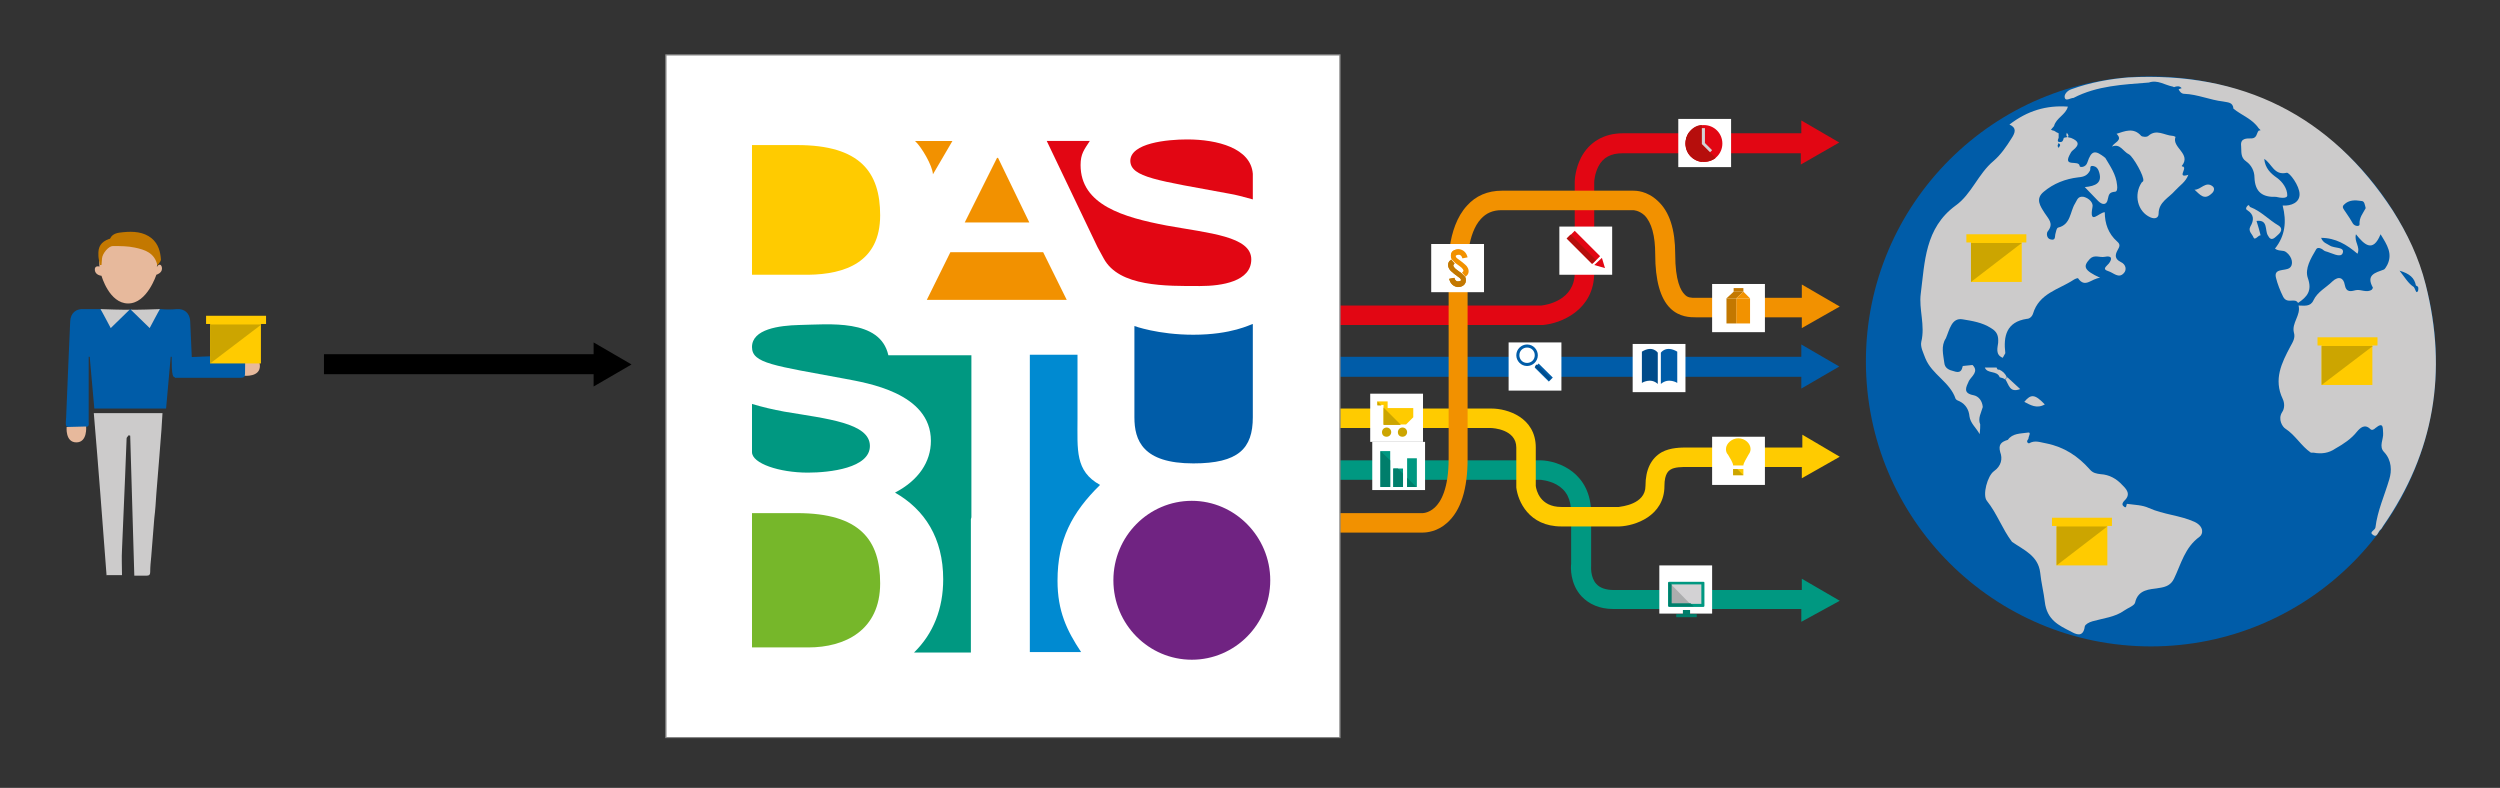 <?xml version="1.0" encoding="utf-8"?>
<!-- Generator: Adobe Illustrator 20.0.0, SVG Export Plug-In . SVG Version: 6.00 Build 0)  -->
<svg version="1.1" id="Layer_1" xmlns="http://www.w3.org/2000/svg" xmlns:xlink="http://www.w3.org/1999/xlink" x="0px" y="0px"
	 viewBox="0 0 487.7 153.7" style="enable-background:new 0 0 487.7 153.7;" xml:space="preserve">
<rect x="0" y="0" width="487.7" height="153.7" fill="#333333" stroke="none"/>
<style type="text/css">
	.st0{clip-path:url(#SVGID_2_);fill:#005CA8;}
	.st1{clip-path:url(#SVGID_4_);fill:#CCCBCB;}
	.st2{clip-path:url(#SVGID_6_);fill:#CCCBCB;}
	.st3{clip-path:url(#SVGID_8_);fill:#CCCBCB;}
	.st4{clip-path:url(#SVGID_10_);fill:#CCCBCB;}
	.st5{clip-path:url(#SVGID_12_);fill:#CCCBCB;}
	.st6{clip-path:url(#SVGID_14_);fill:#CCCBCB;}
	.st7{clip-path:url(#SVGID_16_);fill:#CCCBCB;}
	.st8{clip-path:url(#SVGID_18_);fill:#CCCBCB;}
	.st9{clip-path:url(#SVGID_20_);fill:#CCCBCB;}
	.st10{clip-path:url(#SVGID_22_);fill:#E20613;}
	.st11{clip-path:url(#SVGID_24_);fill:#009881;}
	.st12{fill:#005CA8;}
	.st13{clip-path:url(#SVGID_26_);fill:#FFCB00;}
	.st14{clip-path:url(#SVGID_28_);fill:#F29100;}
	.st15{fill:#FFFFFF;}
	.st16{fill:#004B8A;}
	.st17{clip-path:url(#SVGID_30_);fill:#005CA8;}
	.st18{clip-path:url(#SVGID_32_);fill:#C37800;}
	.st19{clip-path:url(#SVGID_34_);fill:#C37800;}
	.st20{clip-path:url(#SVGID_36_);fill:#F29100;}
	.st21{clip-path:url(#SVGID_38_);fill:#F29100;}
	.st22{clip-path:url(#SVGID_40_);fill:#C37800;}
	.st23{clip-path:url(#SVGID_42_);fill:#C37800;}
	.st24{fill:#E20613;}
	.st25{fill:#B60E0C;}
	.st26{clip-path:url(#SVGID_44_);fill:none;stroke:#868686;stroke-width:0.256;}
	.st27{clip-path:url(#SVGID_46_);fill:#E20613;}
	.st28{fill:#F29100;}
	.st29{clip-path:url(#SVGID_48_);fill:#005CA8;}
	.st30{clip-path:url(#SVGID_50_);fill:#E20613;}
	.st31{clip-path:url(#SVGID_52_);fill:#FFCB00;}
	.st32{clip-path:url(#SVGID_54_);fill:#F29100;}
	.st33{clip-path:url(#SVGID_56_);fill:#76B72A;}
	.st34{clip-path:url(#SVGID_58_);fill:#009881;}
	.st35{clip-path:url(#SVGID_60_);fill:#702382;}
	.st36{fill:#009881;}
	.st37{clip-path:url(#SVGID_62_);fill:#009881;}
	.st38{clip-path:url(#SVGID_64_);fill:#008AD1;}
	.st39{clip-path:url(#SVGID_66_);fill:#CCCBCB;}
	.st40{clip-path:url(#SVGID_68_);fill:#005CA8;}
	.st41{clip-path:url(#SVGID_70_);fill:#CCCBCB;}
	.st42{clip-path:url(#SVGID_72_);fill:#CCCBCB;}
	.st43{clip-path:url(#SVGID_74_);fill:#E7B99C;}
	.st44{clip-path:url(#SVGID_76_);fill:#E7B99C;}
	.st45{clip-path:url(#SVGID_78_);fill:#E7B99C;}
	.st46{clip-path:url(#SVGID_80_);fill:#C37800;}
	.st47{clip-path:url(#SVGID_82_);fill:#005CA8;}
	.st48{fill:#FFCB00;}
	.st49{fill:#CCA500;}
	.st50{clip-path:url(#SVGID_84_);fill:#E20613;}
	.st51{clip-path:url(#SVGID_86_);fill:#B60E0C;}
	.st52{clip-path:url(#SVGID_88_);fill:#B60E0C;}
	.st53{fill:#D3D2D4;}
	.st54{clip-path:url(#SVGID_90_);fill:#004B8A;}
	.st55{clip-path:url(#SVGID_92_);fill:#005CA8;}
	.st56{clip-path:url(#SVGID_94_);fill:#FFCB00;}
	.st57{clip-path:url(#SVGID_96_);fill:#CCA500;}
	.st58{clip-path:url(#SVGID_98_);fill:#CCA500;}
	.st59{fill:#F29200;}
	.st60{fill:#C37800;}
	.st61{fill:#007E6B;}
	.st62{fill:#ACADAE;}
	.st63{clip-path:url(#SVGID_100_);fill:#009881;}
	.st64{clip-path:url(#SVGID_102_);fill:#007E6B;}
</style>
<g>
	<g>
		<g>
			<defs>
				<rect id="SVGID_1_" x="12.7" y="10.6" width="462.6" height="133.4"/>
			</defs>
			<clipPath id="SVGID_2_">
				<use xlink:href="#SVGID_1_"  style="overflow:visible;"/>
			</clipPath>
			<path class="st0" d="M475.2,70.5c0,30.7-24.9,55.6-55.6,55.6c-30.7,0-55.6-24.9-55.6-55.6s24.9-55.6,55.6-55.6
				C450.3,14.9,475.2,39.7,475.2,70.5"/>
		</g>
		<g>
			<defs>
				<rect id="SVGID_3_" x="12.7" y="10.6" width="462.6" height="133.4"/>
			</defs>
			<clipPath id="SVGID_4_">
				<use xlink:href="#SVGID_3_"  style="overflow:visible;"/>
			</clipPath>
			<path class="st1" d="M461.5,40.6c-0.2-0.7-0.2-1.4-0.9-1.4c-1.2-0.2-2.4-0.2-3.3,0.7c-0.6,0.5,0,1,0.3,1.5c0.5,0.7,1,1.5,1.4,2.2
				c0.4,0.6,1.3,0.6,1.3,0.2C460.2,42.4,461,41.6,461.5,40.6 M470.9,56c0.2,0.3,0.3,0.7,0.5,1c0.1-0.1,0.3-0.1,0.3-0.2
				c0.1-0.5,0.2-0.9-0.4-1.1c-0.3-1.5-1.2-2.3-3.2-2.9C469.2,54.2,469.8,55.3,470.9,56 M455.6,87.5c-1.3,0.9-2.7,1.1-4.3,0.8
				c-0.2,0-0.3,0-0.5,0c-1.9-1.3-3-3.4-5-4.7c-0.5-0.3-1.5-1.8-0.6-3.2c0.5-0.7,0.5-1.8,0.1-2.6c-1.8-3.8-0.2-7,1.5-10.2
				c0.5-0.9,1-1.7,0.7-2.7c-0.5-1.9,1.4-3.4,0.9-5.3c1.1,0,2.3,0.3,2.9-1c0.8-1.7,2.5-2.5,3.7-3.7c1.3-1.2,2.2-0.6,2.4,0.6
				c0.3,1.7,1.3,1.3,2.2,1.1c1-0.2,2.1,0.6,3.1-0.1c0.1-0.1,0.2-0.3,0.2-0.4c-1.4-2.5,0.5-2.9,2.1-3.5c0.3-0.1,0.5-0.6,0.7-0.9
				c1.1-2.2,0-3.9-1.3-6c-1.5,3.7-3.2,2-4.8,0c-0.4,1.5,0.9,2.4,0.3,3.8c-2.1-1.8-4.3-3.1-7.1-3.1c0.4,1,1.1,1.1,1.7,1.5
				c0.9,0.6,3,0.2,2.5,1.5c-0.4,1-2.2-0.1-3.4-0.4c-0.3-0.1-0.5-0.4-0.8-0.5c-0.4-0.2-0.8-0.2-1,0.2c-1,1.7-2.2,3.7-1.6,5.5
				c0.9,2.5-0.1,3.7-1.9,4.9c-0.6-1.1-2.1,0.3-2.9-1.2c-0.6-1.2-1.1-2.5-1.4-3.7c-0.5-1.9,1.7-1.3,2.6-1.9c0.9-0.6,0.6-2.2-0.6-3.1
				c-0.6-0.5-1.4-0.1-2.2-0.7c2-2.5,2.3-5.3,1.5-8.4c1.7,0.1,3.3-0.6,3.3-2.2c0-1.7-2-4.3-2.5-4.2c-2.5,0.6-2.9-1.8-4.4-2.7
				c0.2,1.8,1.2,2.8,2.5,3.7c1.1,0.8,2,2.1,2,3.4c0,0.7-1.4,0.5-2.2,0.3c-2.6,0.1-4.1-0.9-4.2-3.8c0-1.2-0.6-2.4-1.6-3.1
				c-1.2-0.8-0.9-2-1-3c-0.2-1.6,1.1-1.5,2.1-1.5c1-0.1,0.9-1,1.3-1.5c0.1,0,0.3-0.1,0.4-0.1c-0.1-0.1-0.3-0.3-0.4-0.4
				c-1.2-1.8-3.3-2.5-4.9-3.8c-0.1-1.3-1.1-1.2-2-1.4c-2.6-0.3-5-1.4-7.6-1.5c-0.5,0-0.9-0.4-1.1-0.9c0.2-0.1,0.4-0.1,0.6-0.2
				c-0.4-0.5-1-0.4-1.5-0.2l-0.2-0.1c-1.6-0.3-3-1.4-4.7-0.8c-5,0.4-10.1,0.6-14.7,3c-0.6,0-1.5,0.7-1.7,0c-0.2-0.6,0.4-1.4,1.3-1.7
				c3.6-1.3,7.4-2,11.1-2.3c22.1-1.2,39.5,7.4,51.6,26c2.8,4.4,5.1,9.2,6.4,14.4c4.3,17,1.7,32.7-8.3,47.1c-0.2,0.3-0.3,0.6-0.6,0.8
				c-0.4,0.4-0.6,1.5-1.3,1c-1-0.6,0.3-0.9,0.4-1.5c0.4-3.3,1.8-6.3,2.7-9.4c0.5-1.6,0.5-3.7-1-5.3c-1.1-1.1-0.1-2.5-0.2-3.7
				c-0.1-0.8,0.2-2.4-1.5-1c-0.3,0.3-0.7,0.5-1,0.2c-1.1-1.1-2-0.2-2.6,0.5C458.7,85.6,457.2,86.6,455.6,87.5"/>
		</g>
		<g>
			<defs>
				<rect id="SVGID_5_" x="12.7" y="10.6" width="462.6" height="133.4"/>
			</defs>
			<clipPath id="SVGID_6_">
				<use xlink:href="#SVGID_5_"  style="overflow:visible;"/>
			</clipPath>
			<path class="st2" d="M401.6,27.9c-0.1,0.2-0.2,0.4-0.2,0.6c0,0.1,0.2,0.2,0.2,0.4c0.1-0.2,0.2-0.4,0.3-0.6
				C401.9,28.2,401.7,28,401.6,27.9 M382.9,71.4c0.6-0.1,1.3-0.1,1.9-0.2c1.3,1.3-0.2,2.2-0.7,3.1c-0.6,1.3-1.2,2.4,0.9,2.8
				c1,0.2,1.7,1.1,1.8,2.3c-0.3,1.1-1,2.2-0.5,3.4c0,0.5,0,0.9-0.1,1.9c-0.8-1.4-1.8-2.1-2-3.5c-0.1-1.2-0.7-2.3-1.9-2.9
				c-0.3-0.1-0.7-0.3-0.8-0.5c-1.1-3.3-4.6-4.7-5.9-7.9c-0.4-1.1-1-2.2-0.8-3.2c0.8-3.2-0.5-6.4-0.1-9.4c0.8-6.2,0.8-12.8,6.8-17.2
				c3.1-2.2,4.4-6.2,7.4-8.7c1.4-1.2,2.5-2.8,3.5-4.4c0.8-1.2,1-2.1-0.4-2.7c3.5-2.7,7.2-3.8,11.4-3.5c-0.4,1.6-2.3,2.2-2.7,3.8
				c-0.2,0.2-0.4,0.5-0.6,0.7c0.2,0.1,0.4,0.2,0.6,0.2c0.3,0.2,0.6,0.4,0.9,0.5c0,0.3,0,0.6,0,0.9c-0.2,0.4-0.3,0.8,0.2,0.8
				c0.6,0.1,0.7-0.4,0.8-0.8c0.5-0.2,1.4,0,0.6-1c-0.3,0.8,0.2,0.9,0.8,1c1.5,0.6,1.8,1.3,0.4,2.4c-0.3,0.2-0.5,0.6-0.7,1
				c-1.2,2.4,1.9,0.8,2,2.1c0,0.3,1.2,0.3,1.5-0.7c0.8-2.4,1.5-2.5,3.5-0.9c1,1.7,2.1,3.2,2.3,5.3c0.1,0.7,0,1.3-0.4,1.3
				c-1.1,0.1-1.2,0.5-1.4,1.4c-0.2,1.3-1.1,1.2-1.9,0.4c-0.8-0.8-1.6-1.7-2.6-2.7c2.1-0.2,3.6-0.8,2.7-3.2c-0.2-0.5-0.5-0.8-1-0.9
				c-0.9-0.2-0.5,0.6-0.7,0.9c-0.5,0.9-1.1,1.2-2.3,1.3c-2.5,0.3-4.8,1.2-6.7,2.8c-1.7,1.4-0.7,2.8,0.2,4.2c0.7,1.1,1.8,2,0.6,3.5
				c-0.3,0.3-0.3,1.4,0.5,1.6c1.1,0.3,0.8-0.6,1-1.2c0.1-0.4,0.2-1,0.5-1.1c2.5-0.6,2.3-3.1,3.3-4.7c0.4-0.6,0.5-1.5,1.7-1.3
				c1.1,0.3,1.9,1.2,1.7,2c-0.7,3.7,1.3,1,2.4,1c0,2.2,0.7,4.2,2.4,5.7c0.7,0.6,0.5,1,0.1,1.7c-0.5,0.9-0.6,1.7,0.6,2.3
				c1.1,0.5,1.2,1.6,0.6,2.2c-1,1.1-2-0.1-3-0.4c-1.3-0.4-0.4-0.9,0.1-1.5c0.7-0.9,0.6-1.6-0.8-1.3c-1,0.2-2-0.5-2.9,0.4
				c-1.4,1.5-1.2,2.2,2,3.7c-1.7,0.1-2.9,2.1-4.3,0.1c-0.1-0.1-0.6,0.1-0.9,0.3c-2.9,1.9-6.7,2.6-7.9,6.6c-0.2,0.6-0.7,1-1.2,1
				c-4,0.6-4.6,3.4-4.2,6.7c-0.2,0.3-0.3,0.6-0.5,0.9c-1.5-0.6-1-2-0.9-2.9c0.1-1.4-0.2-2.2-1.4-2.9c-1.7-1.1-3.7-1.4-5.5-1.7
				c-2.2-0.4-2.6,2.1-3.3,3.7c-1,1.5-0.5,3.2-0.3,4.8c0.1,1,0.9,1.4,1.8,1.6C382.5,72.9,382.7,72.2,382.9,71.4"/>
		</g>
		<g>
			<defs>
				<rect id="SVGID_7_" x="12.7" y="10.6" width="462.6" height="133.4"/>
			</defs>
			<clipPath id="SVGID_8_">
				<use xlink:href="#SVGID_7_"  style="overflow:visible;"/>
			</clipPath>
			<path class="st3" d="M391.7,85.8c0.9-1.3,2.5-1.2,3.8-1.4c0.9-0.2,0.2,0.7,0.2,1.2c-0.3,0.4-0.4,0.7,0.1,0.9
				c1.2-0.7,2.2-0.2,3.4,0c3.5,0.7,6.2,2.5,8.5,5.1c0.6,0.7,1.3,0.8,2.1,0.9c1.7,0.1,3.1,0.9,4.2,2.1c0.8,0.8,1.8,1.8,0.4,3.1
				c-0.3,0.3-0.5,0.7-0.2,1c0.8,0.8,0.5-0.5,0.8-0.4c1.4,0.2,2.9,0.2,4.2,0.8c2.9,1.3,6,1.4,8.9,2.7c1.9,0.9,1.7,2.4,1,2.9
				c-2.9,2.1-3.6,5.3-5,8.2c-0.6,1.2-1.5,1.6-2.9,1.8c-1.8,0.3-4.1,0.2-4.7,2.9c-0.2,0.6-1.4,1-2.1,1.5c-1.8,1.3-4.1,1.5-6.2,2.1
				c-0.7,0.2-1.4,0.6-1.5,1c-0.3,2.3-1.8,1.5-2.7,1c-2.4-1.2-4.7-2.3-5.1-5.8c-0.2-1.8-0.7-3.7-0.9-5.7c-0.4-3.3-3.2-4.4-5.5-6
				c-1.9-2.5-2.9-5.5-4.9-8c-0.9-1.1,0.1-4.9,1.4-5.8c1.4-1,1.7-2.4,1.2-3.7C389.8,86.7,390.4,86.2,391.7,85.8"/>
		</g>
		<g>
			<defs>
				<rect id="SVGID_9_" x="12.7" y="10.6" width="462.6" height="133.4"/>
			</defs>
			<clipPath id="SVGID_10_">
				<use xlink:href="#SVGID_9_"  style="overflow:visible;"/>
			</clipPath>
			<path class="st4" d="M412.9,26.1c1.6-0.5,3.3-1.3,4.8,0.4c0.2,0.2,1.1,0.3,1.4,0c1.6-1.4,3.1-0.1,4.7,0c0.2,0,0.4,0.1,0.6,0.2
				c-0.8,2.1,3.2,3.3,1.2,5.7c0.1,0,0.1,0.1,0.2,0.1c0.1,0,0.2,0,0.2,0.1c0.5,0.4-1.3,2.2,0.9,1.5c-0.5,1.4-1.7,2.1-2.6,3.1
				c-1.2,1.4-3.2,2.2-3.2,4.5c0,0.8-0.7,1.1-1.6,0.7c-2.5-1.1-3.3-4.4-1.7-6.8c0.1-0.1,0.3-0.2,0.3-0.3c0.3-0.8-2-4.8-2.8-5.2
				c-1.1-0.5-1.7-2.2-3.3-1.5C412.5,27.7,414.2,27.4,412.9,26.1"/>
		</g>
		<g>
			<defs>
				<rect id="SVGID_11_" x="12.7" y="10.6" width="462.6" height="133.4"/>
			</defs>
			<clipPath id="SVGID_12_">
				<use xlink:href="#SVGID_11_"  style="overflow:visible;"/>
			</clipPath>
			<path class="st5" d="M441,45.9c-0.5,0-1.1,1.1-1.4,0.4c-0.2-0.6-1.1-1.2-0.6-2.1c0.7-1.2,0.8-2.3-0.6-3.2c-0.4-0.2-0.2-0.6,0-0.8
				c0.4-0.5,0.4,0.2,0.6,0.2c2.1,0.8,3.6,2.5,5.5,3.6c0.8,0.5,0.6,1.2-0.1,1.8c-0.6,0.5-1.3,1.5-2,0.1c-0.6-1,0.1-3.1-2.2-2.8
				C440.5,44.1,440.8,45,441,45.9"/>
		</g>
		<g>
			<defs>
				<rect id="SVGID_13_" x="12.7" y="10.6" width="462.6" height="133.4"/>
			</defs>
			<clipPath id="SVGID_14_">
				<use xlink:href="#SVGID_13_"  style="overflow:visible;"/>
			</clipPath>
			<path class="st6" d="M428.1,37c1.2,0.1,2.2-1.8,3.6-0.6c0.4,0.4,0.2,1-0.3,1.4C430,39.1,429.2,38,428.1,37"/>
		</g>
		<g>
			<defs>
				<rect id="SVGID_15_" x="12.7" y="10.6" width="462.6" height="133.4"/>
			</defs>
			<clipPath id="SVGID_16_">
				<use xlink:href="#SVGID_15_"  style="overflow:visible;"/>
			</clipPath>
			<path class="st7" d="M398.9,78.9c-1.6,0.9-2.8,0.1-4-0.5C396.2,76.8,397,76.9,398.9,78.9"/>
		</g>
		<g>
			<defs>
				<rect id="SVGID_17_" x="12.7" y="10.6" width="462.6" height="133.4"/>
			</defs>
			<clipPath id="SVGID_18_">
				<use xlink:href="#SVGID_17_"  style="overflow:visible;"/>
			</clipPath>
			<path class="st8" d="M390.1,73.6c-0.5-1.4-2.4-0.6-2.9-1.9h2.3c0.1,0.3,0.2,0.5,0.5,0.4c0.7,0.3,1.2,0.8,1.5,1.5
				c-0.1,0.1-0.3,0.3-0.4,0.4C390.9,73.8,390.5,73.7,390.1,73.6"/>
		</g>
		<g>
			<defs>
				<rect id="SVGID_19_" x="12.7" y="10.6" width="462.6" height="133.4"/>
			</defs>
			<clipPath id="SVGID_20_">
				<use xlink:href="#SVGID_19_"  style="overflow:visible;"/>
			</clipPath>
			<path class="st9" d="M391.6,73.6c0.8,0.7,1.6,1.5,2.5,2.3c-2.1,0.8-2.2-0.9-2.9-1.9C391.4,73.8,391.5,73.7,391.6,73.6"/>
		</g>
	</g>
	<polygon points="123.2,71.1 115.8,66.8 115.8,69.1 63.2,69.1 63.2,73 115.8,73 115.8,75.4 	"/>
	<g>
		<g>
			<defs>
				<rect id="SVGID_21_" x="12.7" y="10.6" width="462.6" height="133.4"/>
			</defs>
			<clipPath id="SVGID_22_">
				<use xlink:href="#SVGID_21_"  style="overflow:visible;"/>
			</clipPath>
			<path class="st10" d="M358.8,27.8l-7.4-4.3V26h-34.8c-3.7,0-6.6,1.7-8.2,4.8c-1.1,2.2-1.2,4.3-1.2,4.6v17.8
				c0,5.4-5.5,6.3-6.5,6.4h-40.3v3.8h40.5h0.1c3.5-0.3,10-2.9,10-10.2V35.5c0-0.2,0.1-1.6,0.8-3c0.9-1.8,2.5-2.6,4.7-2.6h34.8v2.2
				L358.8,27.8z"/>
		</g>
		<g>
			<defs>
				<rect id="SVGID_23_" x="12.7" y="10.6" width="462.6" height="133.4"/>
			</defs>
			<clipPath id="SVGID_24_">
				<use xlink:href="#SVGID_23_"  style="overflow:visible;"/>
			</clipPath>
			<path class="st11" d="M358.9,117.2l-7.4-4.3v2.2h-36.7c-1.5,0-2.7-0.4-3.4-1.2c-1.2-1.3-1-3.5-1-3.5v-10.2c0-8-6.4-10.3-9.8-10.4
				H260v3.8h40.5c0,0,1.6,0.1,3.1,0.9c2,1.1,2.9,2.9,2.9,5.6v9.9c-0.1,0.7-0.2,3.9,2,6.3c1.5,1.6,3.6,2.5,6.2,2.5h36.7v2.5
				L358.9,117.2z"/>
		</g>
	</g>
	<polygon class="st12" points="358.8,71.5 351.4,67.2 351.4,69.6 260,69.6 260,73.5 351.4,73.5 351.4,75.8 	"/>
	<g>
		<g>
			<defs>
				<rect id="SVGID_25_" x="12.7" y="10.6" width="462.6" height="133.4"/>
			</defs>
			<clipPath id="SVGID_26_">
				<use xlink:href="#SVGID_25_"  style="overflow:visible;"/>
			</clipPath>
			<path class="st13" d="M358.9,89.1l-7.3-4.3v2.5h-22.3c-1.4,0-3.4,0-5.1,0.9c-2.1,1.2-3.2,3.4-3.2,6.6c0,3.6-4.7,4-5.2,4.1h-11.2
				c-4.2,0-4.9-3.3-5-4.1v-7.5c0-5.9-5.6-7.6-8.6-7.6h-30.6v3.8h30.5c0.2,0,4.9,0.2,4.9,3.8v7.6v0.2c0.3,2.6,2.4,7.6,8.8,7.6h11.3
				l0,0c3-0.1,8.8-2,8.8-7.9c0-2.5,0.9-3,1.2-3.2c0.8-0.5,2.2-0.5,3.3-0.5h22.3v2.2L358.9,89.1z"/>
		</g>
		<g>
			<defs>
				<rect id="SVGID_27_" x="12.7" y="10.6" width="462.6" height="133.4"/>
			</defs>
			<clipPath id="SVGID_28_">
				<use xlink:href="#SVGID_27_"  style="overflow:visible;"/>
			</clipPath>
			<path class="st14" d="M358.9,59.8l-7.4-4.3v2.6H331h-0.2c-0.9,0-1.6,0-2.2-0.7c-0.7-0.7-1.8-2.6-1.8-7.8c0-4.8-1.1-8.3-3.4-10.4
				c-2.1-2-4.3-2-4.8-2H293c-2.8,0-5.1,1-6.8,2.9c-4.1,4.4-3.7,12.5-3.6,13.5v35.9c0,5.8-1.5,8.4-2.7,9.5c-1.3,1.2-2.5,1.1-2.6,1.1
				h-0.1h-17.4v3.8H277c0.1,0,0.2,0,0.4,0c1,0,3-0.2,4.9-1.9c2.7-2.4,4-6.6,4-12.5v-36v-0.1c-0.2-2,0-7.9,2.6-10.7
				c1-1.1,2.3-1.7,4-1.7h25.6l0,0h0.1c0,0,1.1,0,2.2,1c1.4,1.4,2.1,4,2.1,7.6c0,5.1,1,8.6,2.9,10.5c1.8,1.8,4,1.8,5,1.8h20.7V64
				L358.9,59.8z"/>
		</g>
	</g>
	<rect x="294.3" y="66.8" class="st15" width="10.3" height="9.4"/>
	<rect x="334" y="55.4" class="st15" width="10.3" height="9.4"/>
	<rect x="267.3" y="76.8" class="st15" width="10.3" height="9.4"/>
	<rect x="304.2" y="44.2" class="st15" width="10.3" height="9.4"/>
	<rect x="327.4" y="23.2" class="st15" width="10.3" height="9.4"/>
	<rect x="279.2" y="47.6" class="st15" width="10.3" height="9.4"/>
	
		<rect x="300.6" y="70.6" transform="matrix(0.704 -0.71 0.71 0.704 37.628 235.418)" class="st12" width="1.1" height="3.9"/>
	
		<rect x="300.8" y="70.7" transform="matrix(0.704 -0.71 0.71 0.704 37.454 235.25)" class="st16" width="0.5" height="3.9"/>
	<g>
		<g>
			<defs>
				<rect id="SVGID_29_" x="12.7" y="10.6" width="462.6" height="133.4"/>
			</defs>
			<clipPath id="SVGID_30_">
				<use xlink:href="#SVGID_29_"  style="overflow:visible;"/>
			</clipPath>
			<path class="st17" d="M297.9,67.2c-1.1,0-2.1,0.9-2.1,2.1c0,1.1,0.9,2.1,2.1,2.1c1.1,0,2.1-0.9,2.1-2.1
				C300,68.2,299.1,67.2,297.9,67.2 M297.9,67.8c0.9,0,1.5,0.7,1.5,1.5c0,0.9-0.7,1.5-1.5,1.5c-0.9,0-1.5-0.7-1.5-1.5
				C296.4,68.4,297.1,67.8,297.9,67.8"/>
		</g>
		<g>
			<defs>
				<rect id="SVGID_31_" x="12.7" y="10.6" width="462.6" height="133.4"/>
			</defs>
			<clipPath id="SVGID_32_">
				<use xlink:href="#SVGID_31_"  style="overflow:visible;"/>
			</clipPath>
			<path class="st18" d="M285.2,53.6L285.2,53.6c-0.1-0.1-0.2-0.1-0.2-0.2c-0.7-0.5-1.1-0.8-1.2-0.9l0,0l0,0l0,0
				c-0.3-0.2-0.4-0.5-0.4-0.7c0-0.2,0.1-0.3,0.2-0.4l-0.5-0.5c-0.2,0.2-0.4,0.4-0.4,0.8c0,0.3,0.1,0.7,0.6,1.1
				c0.1,0.1,0.6,0.5,1.4,1.1c0.7,0.5,0.6,0.9,0.5,1V55l0,0c0,0.1-0.2,0.3-0.8,0.3c-0.5,0-0.7-0.4-0.8-0.7l-0.5,0.1
				c0.1,0.4,0.5,1,1.2,1.1h0.1c0.9,0,1.2-0.4,1.3-0.7c0-0.1,0.2-0.5-0.1-0.9c0,0,0,0.1-0.1-0.1C285.4,53.8,285.2,53.6,285.2,53.6"/>
		</g>
		<g>
			<defs>
				<rect id="SVGID_33_" x="12.7" y="10.6" width="462.6" height="133.4"/>
			</defs>
			<clipPath id="SVGID_34_">
				<use xlink:href="#SVGID_33_"  style="overflow:visible;"/>
			</clipPath>
			<path class="st19" d="M284.4,56L284.4,56L284.4,56c-0.9-0.1-1.4-0.7-1.6-1.3l-0.1-0.3l1-0.2l0.1,0.2c0,0.1,0.2,0.5,0.6,0.5
				c0.5,0,0.6-0.2,0.6-0.2l0,0c0,0,0.1-0.3-0.4-0.6c-0.7-0.5-1.2-0.9-1.4-1.1c-0.6-0.5-0.7-1-0.7-1.3c0-0.5,0.2-0.7,0.4-0.9l0.2-0.2
				l0.7,0.8l-0.2,0.2c0,0-0.1,0.1-0.1,0.2c0,0.1,0.1,0.3,0.3,0.5l0.1,0.1l0,0c0.1,0.1,0.5,0.4,1.2,0.9l0.1,0.1l0.1,0.1
				c0,0,0.3,0.3,0.4,0.4l0.1,0.1c0.3,0.5,0.1,1,0.1,1.1C285.8,55.4,285.4,56,284.4,56L284.4,56z"/>
		</g>
		<g>
			<defs>
				<rect id="SVGID_35_" x="12.7" y="10.6" width="462.6" height="133.4"/>
			</defs>
			<clipPath id="SVGID_36_">
				<use xlink:href="#SVGID_35_"  style="overflow:visible;"/>
			</clipPath>
			<path class="st20" d="M283.8,51L283.8,51c0.1,0.1,0.2,0.1,0.2,0.2c0.7,0.5,1.1,0.8,1.2,0.9l0,0l0,0l0,0c0.3,0.2,0.4,0.5,0.4,0.7
				c0,0.2-0.1,0.3-0.2,0.4l0.3,0.4c0.2-0.2,0.4-0.4,0.4-0.8c0-0.3-0.1-0.7-0.6-1.1c-0.1-0.1-0.6-0.5-1.4-1.1c-0.7-0.5-0.6-0.9-0.5-1
				v-0.1l0,0c0-0.1,0.2-0.3,0.8-0.3c0.5,0,0.7,0.4,0.8,0.7l0.5-0.1c-0.1-0.4-0.5-1-1.2-1.1h-0.1c-0.9,0-1.2,0.4-1.3,0.7
				c0,0.1-0.2,0.5,0.1,0.9c0,0,0-0.1,0.1,0.1C283.6,50.8,283.8,51,283.8,51"/>
		</g>
		<g>
			<defs>
				<rect id="SVGID_37_" x="12.7" y="10.6" width="462.6" height="133.4"/>
			</defs>
			<clipPath id="SVGID_38_">
				<use xlink:href="#SVGID_37_"  style="overflow:visible;"/>
			</clipPath>
			<path class="st21" d="M284.6,48.6L284.6,48.6L284.6,48.6c0.9,0.1,1.4,0.7,1.6,1.3l0.1,0.3l-1,0.2l-0.1-0.2c0-0.1-0.2-0.5-0.6-0.5
				c-0.5,0-0.6,0.2-0.6,0.2l0,0c0,0-0.1,0.3,0.4,0.6c0.7,0.5,1.2,0.9,1.4,1.1c0.6,0.5,0.7,1,0.7,1.3c0,0.5-0.2,0.7-0.4,0.9l-0.2,0.2
				l-0.7-0.8l0.2-0.2c0,0,0.1-0.1,0.1-0.2c0-0.1-0.1-0.3-0.3-0.5l-0.1-0.1l0,0c-0.1-0.1-0.5-0.4-1.2-0.9l-0.1-0.1l-0.1-0.1
				c0,0-0.3-0.3-0.4-0.4l-0.1-0.1c-0.3-0.5-0.1-1-0.1-1.1C283.2,49.2,283.6,48.6,284.6,48.6L284.6,48.6z"/>
		</g>
		<g>
			<defs>
				<rect id="SVGID_39_" x="12.7" y="10.6" width="462.6" height="133.4"/>
			</defs>
			<clipPath id="SVGID_40_">
				<use xlink:href="#SVGID_39_"  style="overflow:visible;"/>
			</clipPath>
			<path class="st22" d="M285.2,53.6L285.2,53.6c-0.1-0.1-0.2-0.1-0.2-0.2c-0.7-0.5-1.1-0.8-1.2-0.9l0,0l0,0l0,0
				c-0.3-0.2-0.4-0.5-0.4-0.7c0-0.2,0.1-0.3,0.2-0.4l-0.5-0.5c-0.2,0.2-0.4,0.4-0.4,0.8c0,0.3,0.1,0.7,0.6,1.1
				c0.1,0.1,0.6,0.5,1.4,1.1c0.7,0.5,0.6,0.9,0.5,1V55l0,0c0,0.1-0.2,0.3-0.8,0.3c-0.5,0-0.7-0.4-0.8-0.7l-0.5,0.1
				c0.1,0.4,0.5,1,1.2,1.1h0.1c0.9,0,1.2-0.4,1.3-0.7c0-0.1,0.2-0.5-0.1-0.9c0,0,0,0.1-0.1-0.1C285.4,53.8,285.2,53.6,285.2,53.6"/>
		</g>
		<g>
			<defs>
				<rect id="SVGID_41_" x="12.7" y="10.6" width="462.6" height="133.4"/>
			</defs>
			<clipPath id="SVGID_42_">
				<use xlink:href="#SVGID_41_"  style="overflow:visible;"/>
			</clipPath>
			<path class="st23" d="M284.4,56L284.4,56L284.4,56c-0.9-0.1-1.4-0.7-1.6-1.3l-0.1-0.3l1-0.2l0.1,0.2c0,0.1,0.2,0.5,0.6,0.5
				c0.5,0,0.6-0.2,0.6-0.2l0,0c0,0,0.1-0.3-0.4-0.6c-0.7-0.5-1.2-0.9-1.4-1.1c-0.6-0.5-0.7-1-0.7-1.3c0-0.5,0.2-0.7,0.4-0.9l0.7,0.8
				c0,0-0.1,0.1-0.1,0.2c0,0.1,0.1,0.3,0.3,0.5l0.1,0.1l0,0c0.1,0.1,0.5,0.4,1.2,0.9l0.1,0.1l0.1,0.1c0,0,0.3,0.3,0.4,0.4l0.1,0.1
				c0.3,0.5,0.1,1,0.1,1.1C285.8,55.4,285.4,56,284.4,56L284.4,56z"/>
		</g>
	</g>
	<rect x="267.7" y="86.2" class="st15" width="10.3" height="9.4"/>
	<rect x="334" y="85.2" class="st15" width="10.3" height="9.4"/>
	<rect x="323.7" y="110.3" class="st15" width="10.3" height="9.4"/>
	<rect x="318.5" y="67.1" class="st15" width="10.3" height="9.4"/>
	<rect x="307.9" y="44.7" transform="matrix(0.707 -0.707 0.707 0.707 56.426 232.592)" class="st24" width="2.1" height="7"/>
	<rect x="308" y="45.1" transform="matrix(0.707 -0.707 0.707 0.707 55.963 232.4)" class="st25" width="1.1" height="7"/>
	<polygon class="st24" points="313.1,52.3 311,51.7 312.5,50.3 	"/>
	<rect x="129.9" y="10.7" class="st15" width="131.5" height="133.2"/>
	<g>
		<g>
			<defs>
				<rect id="SVGID_43_" x="12.7" y="10.6" width="462.6" height="133.4"/>
			</defs>
			<clipPath id="SVGID_44_">
				<use xlink:href="#SVGID_43_"  style="overflow:visible;"/>
			</clipPath>
			<rect x="129.9" y="10.7" class="st26" width="131.5" height="133.2"/>
		</g>
		<g>
			<defs>
				<rect id="SVGID_45_" x="12.7" y="10.6" width="462.6" height="133.4"/>
			</defs>
			<clipPath id="SVGID_46_">
				<use xlink:href="#SVGID_45_"  style="overflow:visible;"/>
			</clipPath>
			<path class="st27" d="M234.1,55.8c4.3,0,10-0.9,10-5.2c0-4.5-8.2-5.1-16.5-6.6c-8.4-1.6-16.8-4-16.8-11.8c0-2.2,0.7-3,1.8-4.7
				h-8.4l9.9,20.7l1.2,2.2C218.3,56,227.5,55.8,234.1,55.8"/>
		</g>
	</g>
	<polygon class="st28" points="194.7,30.8 194.5,30.8 188.2,43.4 200.8,43.4 	"/>
	<polygon class="st28" points="180.8,58.5 208.1,58.5 203.5,49.2 185.4,49.2 	"/>
	<g>
		<g>
			<defs>
				<rect id="SVGID_47_" x="12.7" y="10.6" width="462.6" height="133.4"/>
			</defs>
			<clipPath id="SVGID_48_">
				<use xlink:href="#SVGID_47_"  style="overflow:visible;"/>
			</clipPath>
			<path class="st29" d="M221.3,63.6v17.8c0,4.5,1.6,9,11.5,9c8.8,0,11.6-2.9,11.6-9V63.2c-0.5,0.1-4.1,2.1-11.6,2.1
				C225.9,65.3,221.3,63.6,221.3,63.6"/>
		</g>
		<g>
			<defs>
				<rect id="SVGID_49_" x="12.7" y="10.6" width="462.6" height="133.4"/>
			</defs>
			<clipPath id="SVGID_50_">
				<use xlink:href="#SVGID_49_"  style="overflow:visible;"/>
			</clipPath>
			<path class="st30" d="M239.9,37.8c1.2,0.2,2.3,0.5,4.5,1.1v-5c-0.4-5-6.9-6.7-12.8-6.7c-3.9,0-11.1,0.7-11.1,4.2
				C220.6,34.6,225.8,35.2,239.9,37.8"/>
		</g>
		<g>
			<defs>
				<rect id="SVGID_51_" x="12.7" y="10.6" width="462.6" height="133.4"/>
			</defs>
			<clipPath id="SVGID_52_">
				<use xlink:href="#SVGID_51_"  style="overflow:visible;"/>
			</clipPath>
			<path class="st31" d="M171.7,42c0-8.4-3.9-13.7-16.2-13.7h-8.8v25.3h11C164.8,53.5,171.7,51.2,171.7,42"/>
		</g>
		<g>
			<defs>
				<rect id="SVGID_53_" x="12.7" y="10.6" width="462.6" height="133.4"/>
			</defs>
			<clipPath id="SVGID_54_">
				<use xlink:href="#SVGID_53_"  style="overflow:visible;"/>
			</clipPath>
			<path class="st32" d="M185.8,27.5h-7.3c1.3,1.2,3.4,4.8,3.5,6.5L185.8,27.5z"/>
		</g>
		<g>
			<defs>
				<rect id="SVGID_55_" x="12.7" y="10.6" width="462.6" height="133.4"/>
			</defs>
			<clipPath id="SVGID_56_">
				<use xlink:href="#SVGID_55_"  style="overflow:visible;"/>
			</clipPath>
			<path class="st33" d="M155.5,100.1h-8.8v26.2h11c7.1,0,14-3.3,14-12.5C171.7,105.4,167.8,100.1,155.5,100.1"/>
		</g>
		<g>
			<defs>
				<rect id="SVGID_57_" x="12.7" y="10.6" width="462.6" height="133.4"/>
			</defs>
			<clipPath id="SVGID_58_">
				<use xlink:href="#SVGID_57_"  style="overflow:visible;"/>
			</clipPath>
			<path class="st34" d="M169.7,87c0-4.5-8.4-5.3-16.7-6.7c-2.2-0.4-4.3-0.9-6.3-1.5v9.4c0,2.2,5.3,4,10.9,4
				C161.9,92.2,169.7,91.3,169.7,87"/>
		</g>
		<g>
			<defs>
				<rect id="SVGID_59_" x="12.7" y="10.6" width="462.6" height="133.4"/>
			</defs>
			<clipPath id="SVGID_60_">
				<use xlink:href="#SVGID_59_"  style="overflow:visible;"/>
			</clipPath>
			<path class="st35" d="M232.5,97.7c-8.4,0-15.3,6.9-15.3,15.5s6.9,15.5,15.3,15.5c8.4,0,15.3-6.9,15.3-15.5
				C247.8,104.7,240.9,97.7,232.5,97.7"/>
		</g>
	</g>
	<rect x="200.9" y="100.9" class="st36" width="0" height="0.4"/>
	<g>
		<g>
			<defs>
				<rect id="SVGID_61_" x="12.7" y="10.6" width="462.6" height="133.4"/>
			</defs>
			<clipPath id="SVGID_62_">
				<use xlink:href="#SVGID_61_"  style="overflow:visible;"/>
			</clipPath>
			<path class="st37" d="M189.5,100.9V69.3h-9.8h-6.4c-1.6-7.2-11.7-6-17.4-5.9c-3.9,0.1-9.2,0.8-9.2,4.3c0,3.2,4.2,3.6,18.2,6.2
				c4.1,0.8,16.7,2.7,16.7,12.1c0,4.1-2.4,7.7-7,10.1c5.8,3.3,9.4,8.9,9.4,16.9c0,5.7-1.9,10.6-5.7,14.3h11.1v-26L189.5,100.9
				L189.5,100.9z"/>
		</g>
		<g>
			<defs>
				<rect id="SVGID_63_" x="12.7" y="10.6" width="462.6" height="133.4"/>
			</defs>
			<clipPath id="SVGID_64_">
				<use xlink:href="#SVGID_63_"  style="overflow:visible;"/>
			</clipPath>
			<path class="st38" d="M210.2,81.6V69.2h-9.3v31.7v0.4v25.9h10c-2.8-4.2-4.6-8-4.6-13.9c0-8,2.8-13.3,8.3-18.7
				C209.7,91.9,210.2,87.8,210.2,81.6"/>
		</g>
		<g>
			<defs>
				<rect id="SVGID_65_" x="12.7" y="10.6" width="462.6" height="133.4"/>
			</defs>
			<clipPath id="SVGID_66_">
				<use xlink:href="#SVGID_65_"  style="overflow:visible;"/>
			</clipPath>
			<path class="st39" d="M20.8,112.4c-0.8-10.6-1.6-21.2-2.5-31.8h13.4c-0.1,1.1-0.1,2.1-0.2,3.2c-0.1,1.7-0.3,3.4-0.4,5.1
				c-0.2,2.5-0.4,5-0.6,7.4c-0.1,1.6-0.2,3.2-0.4,4.8c-0.2,2.5-0.4,5-0.6,7.5c-0.1,1-0.2,2-0.2,3c0,0.5-0.2,0.7-0.7,0.7
				c-0.8,0-1.5,0-2.4,0c-0.3-9.1-0.5-18.2-0.8-27.3c-0.1,0-0.2-0.1-0.3-0.1c-0.1,0.2-0.4,0.4-0.4,0.6c-0.1,2.5-0.2,5.1-0.3,7.6
				c-0.2,4.7-0.4,9.4-0.6,14.1c-0.1,1.7,0,3.3,0,5h-3V112.4z"/>
		</g>
		<g>
			<defs>
				<rect id="SVGID_67_" x="12.7" y="10.6" width="462.6" height="133.4"/>
			</defs>
			<clipPath id="SVGID_68_">
				<use xlink:href="#SVGID_67_"  style="overflow:visible;"/>
			</clipPath>
			<path class="st40" d="M38.2,71.8c-0.2-4-0.7,1.7-0.8-2.4c-0.1-2.3-0.2-4.6-0.3-6.8c-0.1-1.5-1.1-2.4-2.6-2.3
				c-1.1,0.1-2.1,0.1-3.2,0c-0.5,0-0.8,0.2-1,0.6c-0.4,0.8-0.9,1.6-1.4,2.5c-1-0.9-1.9-1.8-2.8-2.7c-0.3-0.3-0.5-0.4-0.7-0.3
				c-0.2,0-0.4,0.1-0.7,0.3c-0.9,0.9-1.8,1.8-2.8,2.7c-0.5-0.9-1-1.7-1.4-2.5c-0.2-0.4-0.5-0.6-1-0.6c-1.1,0-2.1,0-3.2,0
				c-1.5-0.1-2.5,0.8-2.6,2.3c-0.1,2.3-0.2,4.6-0.3,6.8c-0.2,4-0.3,8.1-0.5,12.1c0,0.2-0.2,1.5,0.1,1.7c0.3,0.2,2.3,0.1,3.5,0.1
				c0.7,0,0.9-0.2,0.8-0.9c0-4,0-8,0-12v-0.8c0.1,0,0.1,0,0.2,0c0.3,3.4,0.6,6.7,0.9,10.1h7l0,0h7c0.3-3.4,0.6-6.7,0.9-10.1
				c0.1,0,0.1,0,0.2,0v0.8c0,4,0.5,3.1,1.2,3.1c1.2,0,3.2,0.1,3.5-0.1C38.4,73.3,38.2,72,38.2,71.8"/>
		</g>
		<g>
			<defs>
				<rect id="SVGID_69_" x="12.7" y="10.6" width="462.6" height="133.4"/>
			</defs>
			<clipPath id="SVGID_70_">
				<use xlink:href="#SVGID_69_"  style="overflow:visible;"/>
			</clipPath>
			<path class="st41" d="M19.6,60.3c0.1,0.1,2,3.7,2,3.7s3.8-3.7,3.7-3.6C25.1,60.5,19.6,60.3,19.6,60.3"/>
		</g>
		<g>
			<defs>
				<rect id="SVGID_71_" x="12.7" y="10.6" width="462.6" height="133.4"/>
			</defs>
			<clipPath id="SVGID_72_">
				<use xlink:href="#SVGID_71_"  style="overflow:visible;"/>
			</clipPath>
			<path class="st42" d="M31.2,60.3c-0.1,0.1-2,3.7-2,3.7s-3.8-3.7-3.7-3.6C25.7,60.5,31.2,60.3,31.2,60.3"/>
		</g>
		<g>
			<defs>
				<rect id="SVGID_73_" x="12.7" y="10.6" width="462.6" height="133.4"/>
			</defs>
			<clipPath id="SVGID_74_">
				<use xlink:href="#SVGID_73_"  style="overflow:visible;"/>
			</clipPath>
			<path class="st43" d="M19.8,53.8c0,0,1.5,5.4,5.2,5.4s5.5-5.6,5.5-5.6s1.1-0.3,1.1-1.2c0-0.8-0.6-1.1-1-0.3c0,0,0.3-1.8,0-2.1
				c-0.3-0.3-0.4-3.1-5.5-3.1s-5.8,3-5.8,3s0.1,1.9,0.1,2.1c0,0-1-0.3-0.9,0.7C18.6,53.7,19.8,53.8,19.8,53.8"/>
		</g>
		<g>
			<defs>
				<rect id="SVGID_75_" x="12.7" y="10.6" width="462.6" height="133.4"/>
			</defs>
			<clipPath id="SVGID_76_">
				<use xlink:href="#SVGID_75_"  style="overflow:visible;"/>
			</clipPath>
			<path class="st44" d="M13,83.3c0,0-0.3,3,1.9,3c2.2,0,1.9-3.1,1.9-3.1L13,83.3L13,83.3z"/>
		</g>
		<g>
			<defs>
				<rect id="SVGID_77_" x="12.7" y="10.6" width="462.6" height="133.4"/>
			</defs>
			<clipPath id="SVGID_78_">
				<use xlink:href="#SVGID_77_"  style="overflow:visible;"/>
			</clipPath>
			<path class="st45" d="M47.7,73.3c0,0,3,0.3,3-1.9c0-2.2-3.1-1.9-3.1-1.9v3.8H47.7z"/>
		</g>
		<g>
			<defs>
				<rect id="SVGID_79_" x="12.7" y="10.6" width="462.6" height="133.4"/>
			</defs>
			<clipPath id="SVGID_80_">
				<use xlink:href="#SVGID_79_"  style="overflow:visible;"/>
			</clipPath>
			<path class="st46" d="M30.7,51.8c-0.5-2.5-2.5-3.1-4.4-3.5C24.9,48,23.5,48,22,48c-0.8,0-2,1.4-2.1,2.4c0,0.4-0.1,0.9-0.1,1.3
				c-0.1,0-0.2,0-0.3,0c-0.1-0.6-0.3-1.2-0.3-1.9c-0.1-1.7,0.5-2.6,2.1-3.2c0.1,0,0.2,0,0.2-0.1c0.5-1,1.5-1.1,2.5-1.2
				c2-0.2,4-0.1,5.6,1.2c1.3,1.1,1.7,2.6,1.8,4.2C31.3,51.1,30.9,51.5,30.7,51.8"/>
		</g>
		<g>
			<defs>
				<rect id="SVGID_81_" x="12.7" y="10.6" width="462.6" height="133.4"/>
			</defs>
			<clipPath id="SVGID_82_">
				<use xlink:href="#SVGID_81_"  style="overflow:visible;"/>
			</clipPath>
			<path class="st47" d="M34.1,73.7h0.8c4,0,8,0,12,0c0.7,0,0.9-0.2,0.9-0.8c0-1.2,0.1-3.2-0.1-3.5c-0.2-0.3-1.5-0.1-1.7-0.1
				c-4,0.2-8.1,0.3-12.1,0.5"/>
		</g>
	</g>
	<rect x="41" y="62.6" class="st48" width="9.9" height="8.3"/>
	<polygon class="st49" points="41,70.9 41,63.3 51,63.3 	"/>
	<rect x="40.2" y="61.6" class="st48" width="11.7" height="1.6"/>
	<rect x="384.5" y="46.7" class="st48" width="9.9" height="8.3"/>
	<polygon class="st49" points="384.5,55 384.5,47.4 394.4,47.4 	"/>
	<rect x="383.6" y="45.7" class="st48" width="11.7" height="1.6"/>
	<rect x="452.9" y="66.8" class="st48" width="9.9" height="8.3"/>
	<polygon class="st49" points="452.9,75.1 452.9,67.5 462.9,67.5 	"/>
	<rect x="452.1" y="65.8" class="st48" width="11.7" height="1.6"/>
	<rect x="401.2" y="102" class="st48" width="9.9" height="8.3"/>
	<polygon class="st49" points="401.2,110.3 401.2,102.7 411.1,102.7 	"/>
	<rect x="400.3" y="101" class="st48" width="11.7" height="1.6"/>
	<g>
		<g>
			<defs>
				<rect id="SVGID_83_" x="12.7" y="10.6" width="462.6" height="133.4"/>
			</defs>
			<clipPath id="SVGID_84_">
				<use xlink:href="#SVGID_83_"  style="overflow:visible;"/>
			</clipPath>
			<path class="st50" d="M336,28c0,2-1.6,3.6-3.6,3.6s-3.6-1.6-3.6-3.6s1.6-3.6,3.6-3.6C334.4,24.4,336,26,336,28"/>
		</g>
		<g>
			<defs>
				<rect id="SVGID_85_" x="12.7" y="10.6" width="462.6" height="133.4"/>
			</defs>
			<clipPath id="SVGID_86_">
				<use xlink:href="#SVGID_85_"  style="overflow:visible;"/>
			</clipPath>
			<path class="st51" d="M332,24.4c-1.6,0-3.2,1.6-3.2,3.6s1.5,3.4,3.2,3.6V24.4z"/>
		</g>
		<g>
			<defs>
				<rect id="SVGID_87_" x="12.7" y="10.6" width="462.6" height="133.4"/>
			</defs>
			<clipPath id="SVGID_88_">
				<use xlink:href="#SVGID_87_"  style="overflow:visible;"/>
			</clipPath>
			<path class="st52" d="M329.6,25.7c-1,1.2-1.1,3.4,0.3,4.8c1.4,1.4,3.6,1.3,4.8,0.3L329.6,25.7z"/>
		</g>
	</g>
	<polygon class="st53" points="333.6,29.7 332,28.1 332,25 332.6,25 332.6,27.9 334,29.3 	"/>
	<g>
		<g>
			<defs>
				<rect id="SVGID_89_" x="12.7" y="10.6" width="462.6" height="133.4"/>
			</defs>
			<clipPath id="SVGID_90_">
				<use xlink:href="#SVGID_89_"  style="overflow:visible;"/>
			</clipPath>
			<path class="st54" d="M323.4,68.8c0,0-1-1.5-3.1-0.2v6.1c0,0,1.7-1.1,3.1,0.2V68.8z"/>
		</g>
		<g>
			<defs>
				<rect id="SVGID_91_" x="12.7" y="10.6" width="462.6" height="133.4"/>
			</defs>
			<clipPath id="SVGID_92_">
				<use xlink:href="#SVGID_91_"  style="overflow:visible;"/>
			</clipPath>
			<path class="st55" d="M324,68.8c0,0,1-1.5,3.2-0.2v6.1c0,0-1.7-1.1-3.2,0.2V68.8z"/>
		</g>
	</g>
	<rect x="338.1" y="91.5" class="st48" width="2" height="1.2"/>
	<g>
		<g>
			<defs>
				<rect id="SVGID_93_" x="12.7" y="10.6" width="462.6" height="133.4"/>
			</defs>
			<clipPath id="SVGID_94_">
				<use xlink:href="#SVGID_93_"  style="overflow:visible;"/>
			</clipPath>
			<path class="st56" d="M341.5,87.6c0-1.1-1.1-2.1-2.4-2.1c-1.2,0-2.4,1-2.4,2.1c0,0.4,0.1,0.8,0.4,1.1c0.3,0.5,1,1.6,1,2.1h1h1
				c0-0.5,0.7-1.5,1-2.1C341.3,88.4,341.5,88.1,341.5,87.6"/>
		</g>
	</g>
	<polygon class="st49" points="338.9,91.5 338.1,91.5 338.1,92.7 340.1,92.7 	"/>
	<g>
		<g>
			<defs>
				<rect id="SVGID_95_" x="12.7" y="10.6" width="462.6" height="133.4"/>
			</defs>
			<clipPath id="SVGID_96_">
				<use xlink:href="#SVGID_95_"  style="overflow:visible;"/>
			</clipPath>
			<path class="st57" d="M270.5,85.2c0.5,0,0.9-0.4,0.9-0.9s-0.4-0.9-0.9-0.9s-0.9,0.4-0.9,0.9C269.6,84.9,270,85.2,270.5,85.2"/>
		</g>
		<g>
			<defs>
				<rect id="SVGID_97_" x="12.7" y="10.6" width="462.6" height="133.4"/>
			</defs>
			<clipPath id="SVGID_98_">
				<use xlink:href="#SVGID_97_"  style="overflow:visible;"/>
			</clipPath>
			<path class="st58" d="M273.6,85.2c0.5,0,0.9-0.4,0.9-0.9s-0.4-0.9-0.9-0.9s-0.9,0.4-0.9,0.9C272.7,84.9,273.1,85.2,273.6,85.2"/>
		</g>
	</g>
	<polygon class="st48" points="275.7,79.6 270.7,79.6 270.7,78.3 269.9,78.3 268.7,78.3 268.7,79 269.9,79 269.9,79.6 269.9,80.1 
		269.9,82.8 274.3,82.8 275.7,81.4 	"/>
	<path class="st49" d="M269.9,79.5L269.9,79.5v0.7v2.7h3.4L269.9,79.5z M268.7,78.3L268.7,78.3v0.8h0.8L268.7,78.3z"/>
	<rect x="338.7" y="58.2" class="st59" width="2.7" height="4.9"/>
	<rect x="336.8" y="58.2" class="st60" width="1.9" height="4.9"/>
	<rect x="338.2" y="56.2" class="st60" width="1.9" height="0.7"/>
	<polygon class="st60" points="338.7,58.2 336.8,58.2 338.2,56.9 340.1,56.9 	"/>
	<polygon class="st59" points="338.7,58.2 340.1,56.9 341.4,58.2 	"/>
	<rect x="327" y="119.8" class="st61" width="4" height="0.6"/>
	<rect x="328.3" y="119" class="st61" width="1.4" height="0.8"/>
	<rect x="325.8" y="113.8" class="st53" width="6.5" height="4.3"/>
	<polygon class="st62" points="325.8,113.8 325.8,118.1 330,118.1 	"/>
	<g>
		<g>
			<defs>
				<rect id="SVGID_99_" x="12.7" y="10.6" width="462.6" height="133.4"/>
			</defs>
			<clipPath id="SVGID_100_">
				<use xlink:href="#SVGID_99_"  style="overflow:visible;"/>
			</clipPath>
			<path class="st63" d="M332.3,113.5h-6.7c-0.1,0-0.2,0.1-0.2,0.2v4.5c0,0.1,0.1,0.2,0.2,0.2h6.7c0.1,0,0.2-0.1,0.2-0.2v-4.5
				C332.5,113.5,332.4,113.5,332.3,113.5 M331.9,117.8H326V114h5.9V117.8z"/>
		</g>
		<g>
			<defs>
				<rect id="SVGID_101_" x="12.7" y="10.6" width="462.6" height="133.4"/>
			</defs>
			<clipPath id="SVGID_102_">
				<use xlink:href="#SVGID_101_"  style="overflow:visible;"/>
			</clipPath>
			<path class="st64" d="M325.5,113.6v4.5c0,0.1,0.1,0.2,0.2,0.2h4.7l-0.6-0.6h-3.7V114L325.5,113.6L325.5,113.6"/>
		</g>
	</g>
	<rect x="269.3" y="88" class="st36" width="1.9" height="7"/>
	<rect x="274.5" y="89.4" class="st36" width="1.9" height="5.6"/>
	<rect x="271.8" y="91.4" class="st36" width="1.9" height="3.6"/>
	<polygon class="st61" points="271.2,95 271.2,89.8 269.3,88 269.3,88 269.3,95 	"/>
	<polygon class="st61" points="273.7,95 273.7,92.4 272.7,91.4 271.8,91.4 271.8,95 	"/>
	<polygon class="st61" points="274.5,95 276.3,95 276.3,95 274.5,93.2 	"/>
</g>
</svg>
